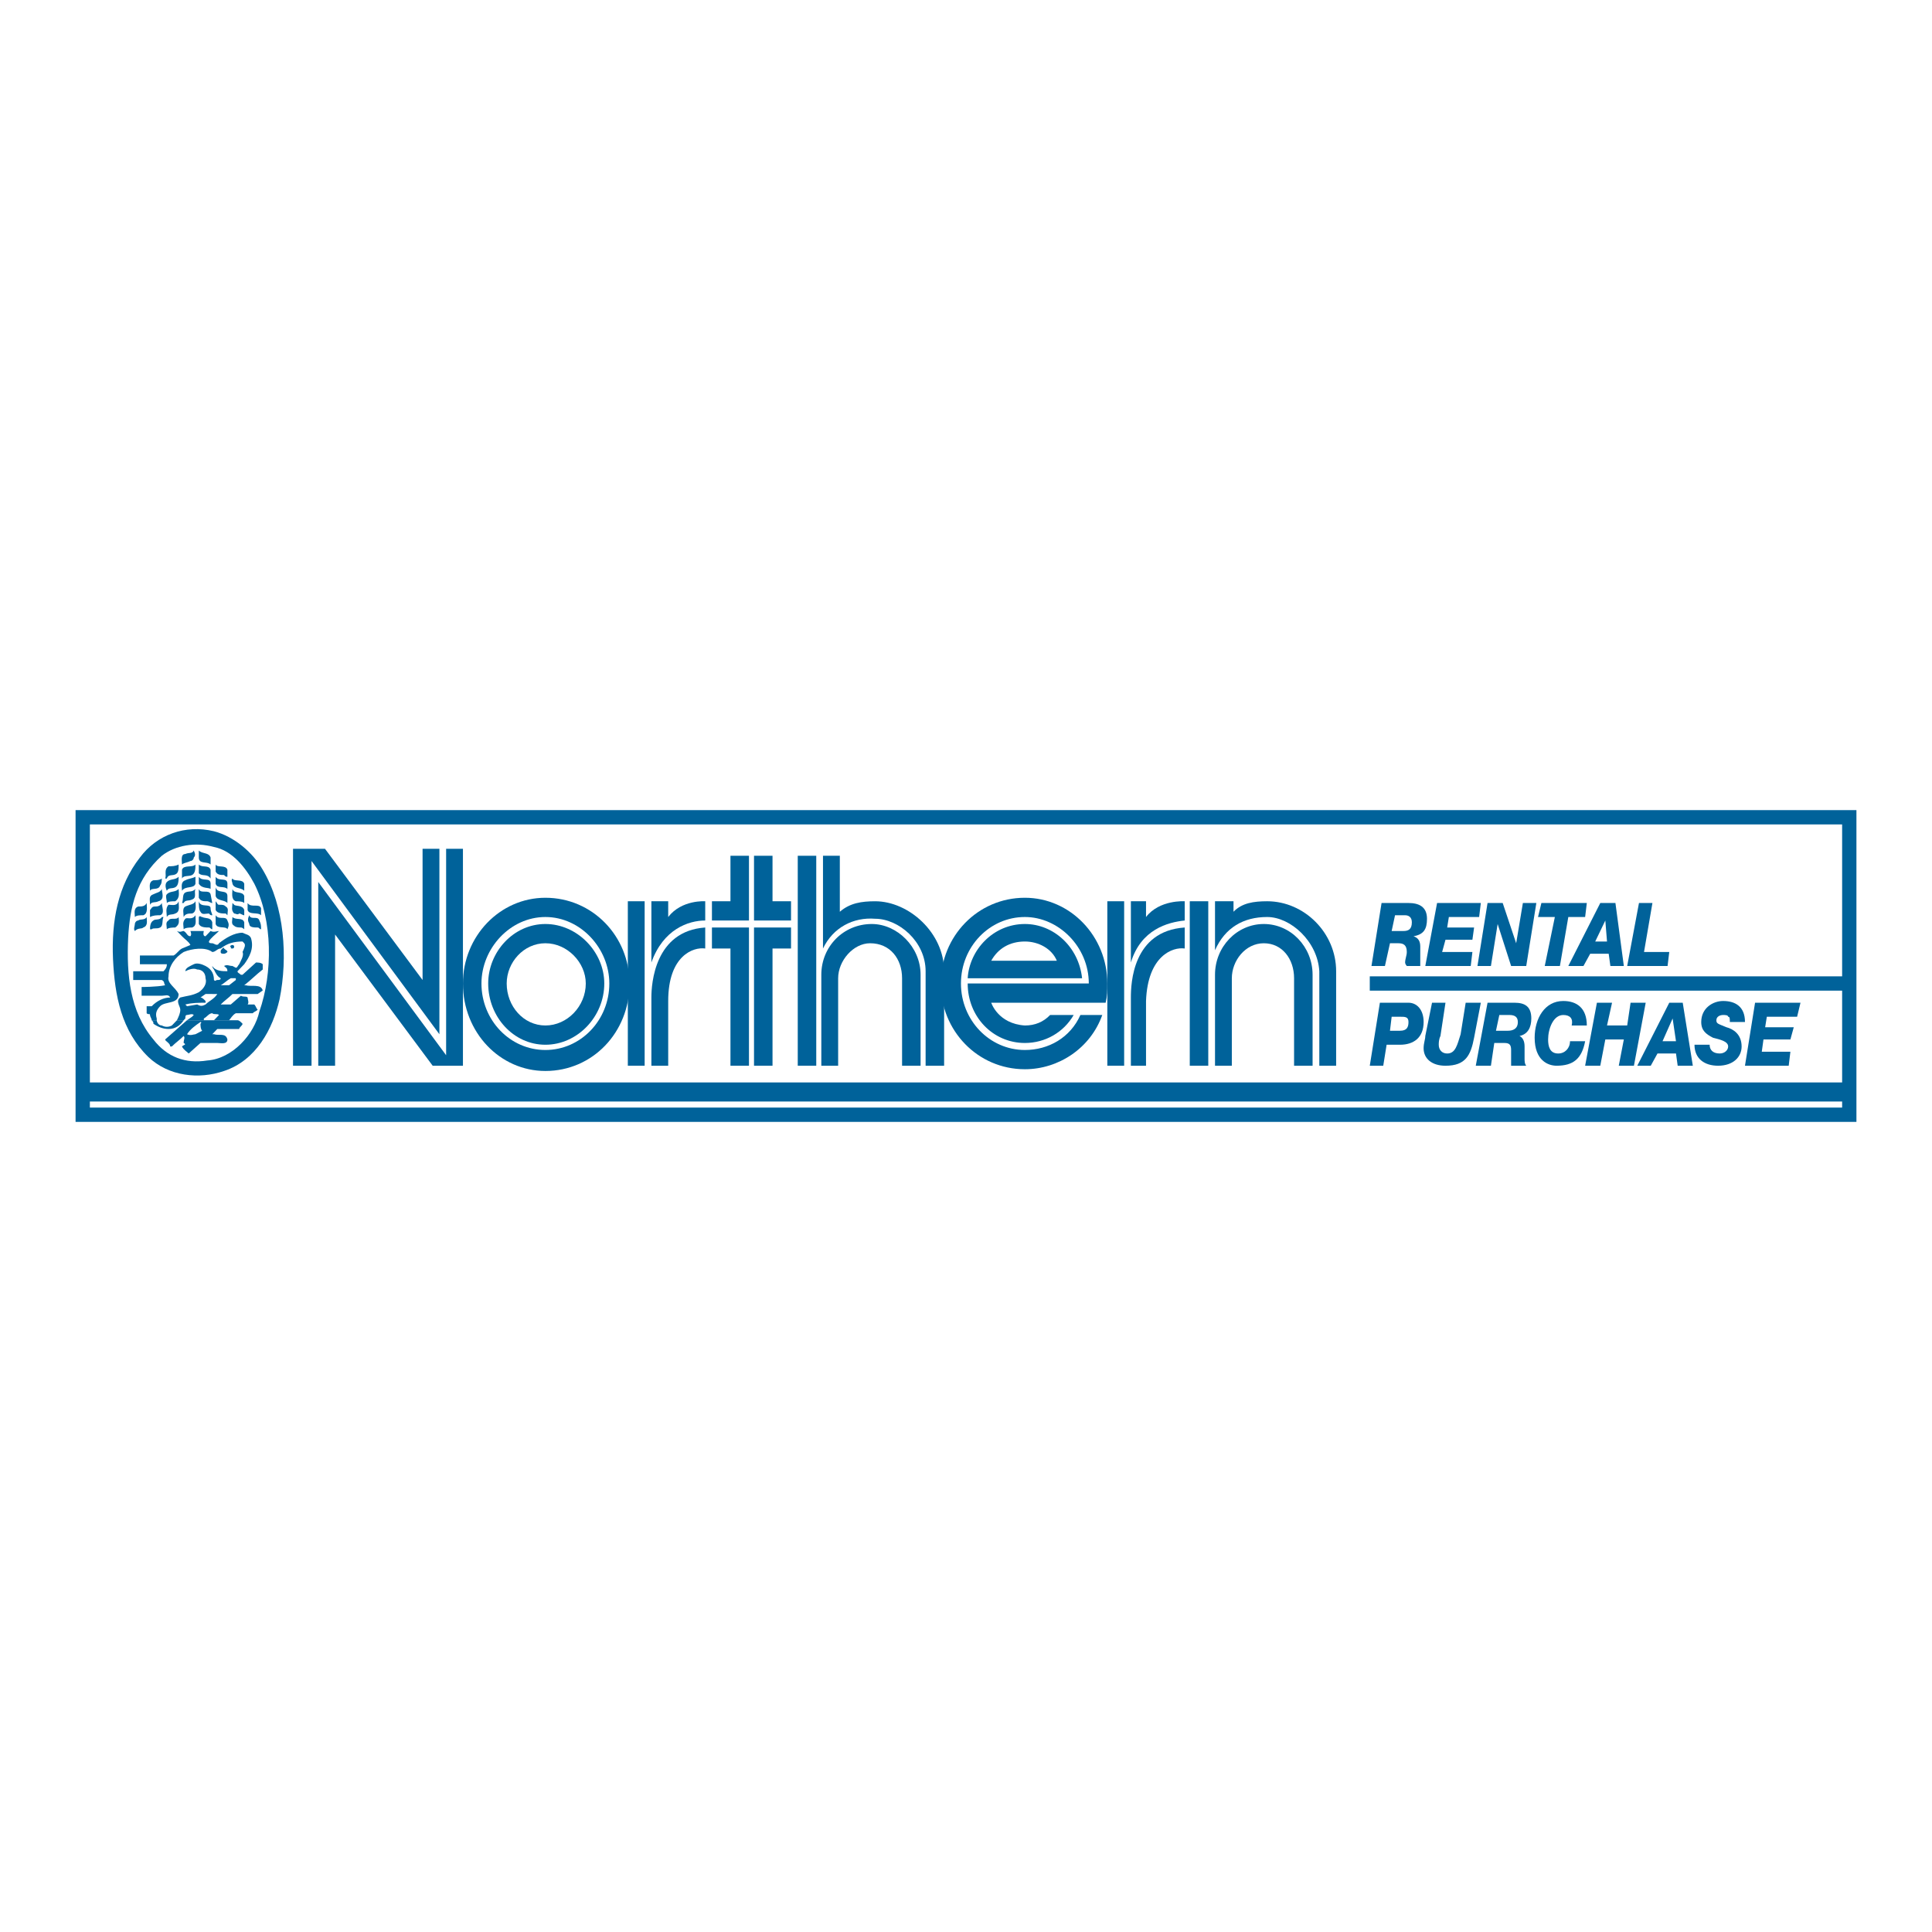 <?xml version="1.0" encoding="utf-8"?>
<!-- Generator: Adobe Illustrator 13.0.0, SVG Export Plug-In . SVG Version: 6.00 Build 14948)  -->
<!DOCTYPE svg PUBLIC "-//W3C//DTD SVG 1.0//EN" "http://www.w3.org/TR/2001/REC-SVG-20010904/DTD/svg10.dtd">
<svg version="1.0" id="Layer_1" xmlns="http://www.w3.org/2000/svg" xmlns:xlink="http://www.w3.org/1999/xlink" x="0px" y="0px"
	 width="192.756px" height="192.756px" viewBox="0 0 192.756 192.756" enable-background="new 0 0 192.756 192.756"
	 xml:space="preserve">
<g>
	<polygon fill-rule="evenodd" clip-rule="evenodd" fill="#FFFFFF" points="0,0 192.756,0 192.756,192.756 0,192.756 0,0 	"/>
	<polygon fill="none" stroke="#00629A" stroke-width="1.427" stroke-miterlimit="2.613" points="8.253,81.539 184.503,81.539 
		184.503,111.217 8.253,111.217 8.253,81.539 	"/>
	<path fill-rule="evenodd" clip-rule="evenodd" fill="#00629A" d="M26.214,86.776c2.183,3.666,2.518,8.729,1.679,12.919
		c-0.671,2.967-2.35,6.109-5.539,7.156c-2.518,0.873-5.54,0.525-7.554-1.396c-2.686-2.617-3.356-6.109-3.525-9.776
		c-0.167-3.84,0.504-7.332,2.686-10.125c1.679-2.27,4.532-3.317,7.386-2.619C23.361,83.459,25.207,85.031,26.214,86.776
		L26.214,86.776z M25.375,88.173c1.847,3.666,1.847,8.903,0.504,12.743c-0.504,2.27-2.686,4.715-5.204,4.889
		c-2.182,0.35-4.028-0.35-5.371-2.096c-2.35-2.793-2.686-6.459-2.518-10.125c0.168-3.142,0.838-5.936,3.357-8.205
		c1.343-1.047,3.357-1.397,5.204-0.873C23.193,84.856,24.535,86.602,25.375,88.173L25.375,88.173z"/>
	<polygon fill-rule="evenodd" clip-rule="evenodd" fill="#00629A" points="78.921,91.839 78.921,89.918 77.074,89.918 77.074,85.38 
		75.228,85.38 75.228,91.839 78.921,91.839 	"/>
	<polygon fill-rule="evenodd" clip-rule="evenodd" fill="#00629A" points="71.031,92.537 71.031,94.633 72.878,94.633 
		72.878,106.328 74.725,106.328 74.725,92.537 71.031,92.537 	"/>
	<polygon fill-rule="evenodd" clip-rule="evenodd" fill="#00629A" points="78.921,92.537 78.921,94.633 77.074,94.633 
		77.074,106.328 75.228,106.328 75.228,92.537 78.921,92.537 	"/>
	<polygon fill-rule="evenodd" clip-rule="evenodd" fill="#00629A" points="71.031,91.839 71.031,89.918 72.878,89.918 72.878,85.38 
		74.725,85.38 74.725,91.839 71.031,91.839 	"/>
	<polygon fill-rule="evenodd" clip-rule="evenodd" fill="#00629A" points="79.592,85.38 81.438,85.38 81.438,106.328 
		79.592,106.328 79.592,85.38 	"/>
	<path fill-rule="evenodd" clip-rule="evenodd" fill="#00629A" d="M90,98.473v7.855h1.847V97.25c0-2.792-2.351-5.062-4.868-5.062
		c-2.854,0-5.036,2.27-5.036,5.062v9.078h1.679V97.6c0-1.745,1.511-3.491,3.189-3.491c2.015,0,3.189,1.571,3.189,3.491V98.473
		L90,98.473z"/>
	<path fill-rule="evenodd" clip-rule="evenodd" fill="#00629A" d="M94.196,106.328h-1.847c0-3.666,0-9.427,0-9.427
		c0-2.967-2.686-5.237-5.035-5.237c-2.183-0.174-4.197,0.873-5.204,2.969V85.38h1.679c0,0,0,3.84,0,5.586
		c1.007-0.873,2.182-1.047,3.525-1.047c3.356,0,6.881,3.142,6.881,6.983V106.328L94.196,106.328z"/>
	<polygon fill-rule="evenodd" clip-rule="evenodd" fill="#00629A" points="118.703,106.328 118.703,89.918 120.549,89.918 
		120.549,106.328 118.703,106.328 	"/>
	<path fill-rule="evenodd" clip-rule="evenodd" fill="#00629A" d="M129.11,98.473v7.855h1.847V97.25
		c0-2.792-2.183-5.062-4.868-5.062s-4.867,2.27-4.867,5.062v9.078h1.678V97.6c0-1.745,1.343-3.491,3.189-3.491
		c1.846,0,3.021,1.571,3.021,3.491V98.473L129.11,98.473z"/>
	<path fill-rule="evenodd" clip-rule="evenodd" fill="#00629A" d="M133.307,106.328h-1.679c0-3.666,0-9.427,0-9.427
		c-0.169-2.967-2.854-5.411-5.204-5.411c-2.35,0-4.195,1.047-5.202,3.316v-4.888h1.846c0,0,0,0,0,1.047
		c0.839-0.873,2.015-1.047,3.356-1.047c3.693,0,6.883,3.142,6.883,6.983V106.328L133.307,106.328z"/>
	<polygon fill-rule="evenodd" clip-rule="evenodd" fill="#00629A" points="62.639,89.918 64.317,89.918 64.317,106.328 
		62.639,106.328 62.639,89.918 	"/>
	<path fill-rule="evenodd" clip-rule="evenodd" fill="#00629A" d="M64.989,96.029c0-2.794,0-6.11,0-6.11h1.678c0,0,0,0.873,0,1.572
		c1.343-1.746,3.694-1.572,3.694-1.572v1.92C68.682,91.839,66.164,92.712,64.989,96.029L64.989,96.029z"/>
	<path fill-rule="evenodd" clip-rule="evenodd" fill="#00629A" d="M64.989,106.328c0,0,0-4.189,0-6.807
		c0-1.398,0.335-6.635,5.372-6.984c0,0.698,0,1.222,0,2.096c-1.176-0.175-3.694,0.698-3.694,5.236c0,3.143,0,6.459,0,6.459H64.989
		L64.989,106.328z"/>
	<polygon fill-rule="evenodd" clip-rule="evenodd" fill="#00629A" points="29.235,84.682 32.424,84.682 42.16,97.775 42.16,84.682 
		43.839,84.682 43.839,103.186 31.082,85.903 31.082,106.328 29.235,106.328 29.235,84.682 	"/>
	<polygon fill-rule="evenodd" clip-rule="evenodd" fill="#00629A" points="46.188,106.328 43.168,106.328 33.432,93.235 
		33.432,106.328 31.753,106.328 31.753,87.999 44.51,105.281 44.51,84.682 46.188,84.682 46.188,106.328 	"/>
	<polygon fill-rule="evenodd" clip-rule="evenodd" fill="#00629A" points="110.478,89.918 112.157,89.918 112.157,106.328 
		110.478,106.328 110.478,89.918 	"/>
	<path fill-rule="evenodd" clip-rule="evenodd" fill="#00629A" d="M112.828,96.029c0-2.619,0-6.11,0-6.11h1.511c0,0,0,0.873,0,1.572
		c1.343-1.746,3.86-1.572,3.86-1.572v1.92C116.521,92.014,113.835,92.712,112.828,96.029L112.828,96.029z"/>
	<path fill-rule="evenodd" clip-rule="evenodd" fill="#00629A" d="M112.828,106.328c0,0,0-4.189,0-6.807
		c0-1.398,0.168-6.635,5.371-6.984c0,0.698,0,1.222,0,2.096c-1.176-0.175-3.692,0.698-3.86,5.236c0,3.143,0,6.459,0,6.459H112.828
		L112.828,106.328z"/>
	<path fill-rule="evenodd" clip-rule="evenodd" fill="#00629A" d="M48.707,98.123c0-3.142,2.518-5.935,5.707-5.935
		c3.189,0,5.875,2.793,5.875,5.935c0,3.318-2.686,6.111-5.875,6.111C51.225,104.234,48.707,101.441,48.707,98.123L48.707,98.123z
		 M50.553,98.123c0-2.094,1.679-4.015,3.861-4.015c2.183,0,4.029,1.92,4.029,4.015c0,2.27-1.846,4.189-4.029,4.189
		C52.232,102.312,50.553,100.393,50.553,98.123L50.553,98.123z"/>
	<path fill-rule="evenodd" clip-rule="evenodd" fill="#00629A" d="M46.188,98.123c0-4.713,3.693-8.553,8.225-8.553
		c4.7,0,8.393,3.84,8.393,8.553c0,4.889-3.693,8.729-8.393,8.729C49.882,106.852,46.188,103.012,46.188,98.123L46.188,98.123z
		 M48.035,98.123c0-3.49,2.854-6.633,6.378-6.633c3.525,0,6.379,3.143,6.379,6.633c0,3.666-2.854,6.635-6.379,6.635
		C50.889,104.758,48.035,101.789,48.035,98.123L48.035,98.123z"/>
	<path fill-rule="evenodd" clip-rule="evenodd" fill="#00629A" d="M96.546,97.6c0.167-2.793,2.517-5.412,5.707-5.412
		c2.854,0,5.371,2.27,5.707,5.412H96.546L96.546,97.6z M98.896,95.854c0.671-1.222,1.846-1.92,3.356-1.92
		c1.343,0,2.686,0.699,3.188,1.92H98.896L98.896,95.854z"/>
	<path fill-rule="evenodd" clip-rule="evenodd" fill="#00629A" d="M107.121,101.266c-1.008,1.746-2.854,2.793-4.868,2.793
		c-3.189,0-5.707-2.617-5.707-5.936c1.007,0,12.084,0,12.084,0c0-3.666-3.021-6.633-6.378-6.633c-3.524,0-6.378,2.967-6.378,6.633
		c0,3.666,2.854,6.635,6.378,6.635c2.35,0,4.532-1.223,5.539-3.492h2.183c-1.175,3.316-4.365,5.412-7.722,5.412
		c-4.7,0-8.393-3.84-8.393-8.555c0-4.713,3.693-8.553,8.393-8.553c4.532,0,8.225,3.84,8.225,8.553c0,0.699,0,1.223-0.167,1.92
		H98.896c0,0,0.671,2.096,3.356,2.27c1.007,0,1.847-0.348,2.518-1.047C104.938,101.266,107.121,101.266,107.121,101.266
		L107.121,101.266z"/>
	<path fill-rule="evenodd" clip-rule="evenodd" fill="#00629A" d="M17.653,101.789c-0.168,0.176-0.335,0.35-0.503,0.523
		c-0.336,0.176-0.671,0.176-1.007,0c-0.335,0-0.503-0.348-0.503-0.523h-0.504c0.168,0.176,0.168,0.176,0.168,0.35
		c0.504,0.35,1.007,0.523,1.511,0.523c0.671,0,1.175-0.35,1.511-0.873H17.653L17.653,101.789z M23.025,101.789L23.025,101.789h0.671
		c0.168,0,0.335,0.176,0.504,0.35c0,0.174-0.336,0.35-0.336,0.523h-2.182c-0.168,0.176-0.335,0.35-0.504,0.523c0,0,0,0,0.168,0
		c0.503,0.176,1.174-0.174,1.342,0.523c0,0.525-0.671,0.35-1.007,0.35h-1.679l-1.175,1.049c-0.168-0.176-0.504-0.35-0.671-0.699
		c0.167-0.174,0.503-0.174,0.167-0.35c0-0.35,0.168-0.523,0-0.697c-0.335,0.348-0.839,0.697-1.175,1.047h-0.168
		c0-0.35-0.503-0.523-0.503-0.699l2.182-1.92H23.025L23.025,101.789z M20.003,102.139c0,0.174,0,0.523,0.168,0.699l-0.672,0.348
		c-0.167,0-0.503,0.176-0.839,0c0.336-0.523,0.839-0.873,1.343-1.221C20.003,101.965,20.171,101.965,20.003,102.139L20.003,102.139z
		"/>
	<path fill-rule="evenodd" clip-rule="evenodd" fill="#00629A" d="M15.135,101.789c0-0.174-0.167-0.348-0.167-0.523
		c0-0.174-0.168,0-0.336-0.174c0-0.176,0-0.35,0-0.699c0.168,0,0.336,0,0.503,0c0.504-0.523,1.175-0.871,1.847-0.871
		c0,0,0.168,0,0,0c-0.168-0.35-0.503-0.176-0.839-0.176c0,0-1.343,0-2.014,0v-0.873c0,0,1.511,0,2.35-0.174
		c-0.168-0.176,0-0.35-0.336-0.523c-0.839,0-2.853,0-2.853,0v-0.874h3.021c0.168-0.174,0.336-0.349,0.336-0.698l0,0H13.96v-0.873
		c0,0,2.182,0,3.357,0c0.335-0.175,0.503-0.524,0.839-0.698l0.839-0.35c-0.168-0.349-0.504-0.523-0.839-0.873l-0.504-0.524
		c0.336,0.174,0.504,0,0.671,0c0.336,0.174,0.336,0.524,0.672,0.524c0.167-0.175,0-0.524,0-0.524h1.342c0,0-0.167,0.524,0.169,0.524
		l0.503-0.524c0.336,0.174,0.671,0,0.839,0c-0.336,0.349-0.839,0.698-1.007,1.048c0,0.174,0.168,0.174,0.335,0.174
		c0.168,0,0.504,0.349,0.671,0c0.671-0.524,1.511-1.048,2.351-1.048c0.335,0.174,0.671,0.174,0.839,0.524
		c0.335,1.048-0.168,1.92-0.672,2.619l-0.671,0.698c0,0.175,0.168,0.175,0.335,0.349H24.2l1.342-1.221c0.167,0,0.504,0,0.671,0.174
		v0.524c-0.671,0.523-1.174,1.048-1.846,1.572c0,0,0,0,0.167,0c0.504,0.174,1.511-0.176,1.679,0.523l-0.504,0.35
		c-0.839,0-1.678,0-2.517,0c-0.335,0.35-0.839,0.697-1.175,1.047h0.168h0.839l1.007-0.873c0.336,0.176,0.503,0,0.672,0.176
		c0,0.174,0.167,0.521,0,0.697c-0.168,0,0,0,0,0h0.671c0.168,0.174,0.168,0.35,0.335,0.523c-0.167,0.174-0.335,0.174-0.503,0.35
		h-1.679c-0.335,0.174-0.503,0.523-0.671,0.697c0,0,0,0,0.167,0h-4.364l0.503-0.348c0.169-0.176,0.169-0.176,0.169-0.176
		c-0.169-0.174-0.504,0-0.672,0s-0.168,0.176-0.168,0.35l-0.168,0.174h-0.671c0.168-0.348,0.336-0.697,0.336-1.047
		s-0.504-0.873,0-1.221c0.671-0.176,1.174-0.176,1.846-0.525c0.503-0.35,0.839-0.873,0.672-1.396c0-0.523-0.336-0.873-0.84-0.873
		c-0.335-0.175-0.839,0-1.175,0.174c0-0.349,0.504-0.523,0.84-0.698c0.335-0.174,0.839,0,1.175,0.175
		c0.67,0.349,0.839,0.872,0.839,1.397c0.167,0.174,0.167,0,0.335,0c0.167,0,0.335,0,0.335-0.176
		c-0.335-0.174-0.504-0.523-0.671-0.873c0,0-0.168-0.175-0.168-0.349c0.335,0.523,1.007,0.523,1.511,0.523
		c0-0.349-0.168-0.349-0.335-0.523c0.335-0.175,0.504,0,0.839,0l0.335,0.174c0.168,0,0.168-0.174,0.336-0.349
		c0.167-0.349,0.503-0.873,0.336-1.222c0.167-0.349,0.335-0.699,0.167-0.873L24.2,93.934c-0.839,0-1.511,0.174-2.183,0.699
		c-0.335,0-0.504,0.349-0.839,0.349c-0.67-0.524-2.015-0.349-2.854,0c-0.839,0.523-1.511,1.396-1.511,2.444
		c-0.167,0.697,0.671,1.047,1.007,1.746c0,1.047-1.343,0.697-1.847,1.221c-0.335,0.35-0.503,0.699-0.335,1.223v0.174H15.135
		L15.135,101.789z M23.025,101.789c0.168,0,0.168,0,0.168,0c0.168,0,0.335,0,0.503,0H23.025L23.025,101.789z M23.361,94.458
		c0,0,0,0.175-0.168,0.175s-0.168,0-0.168-0.175c-0.167,0,0-0.175,0.168-0.175C23.193,94.283,23.361,94.283,23.361,94.458
		L23.361,94.458z M22.689,94.981c-0.168,0.174-0.335,0.174-0.335,0.174c-0.168,0-0.336,0-0.336-0.174c0-0.175,0-0.175,0.168-0.349
		c0,0,0.168-0.175,0.168,0C22.521,94.807,22.689,94.807,22.689,94.981L22.689,94.981z M23.528,97.775l-0.671,0.523h-0.84l0,0
		c0.336-0.176,0.671-0.523,1.007-0.699h0.503V97.775L23.528,97.775z M21.682,99.172c-0.335,0.523-0.839,0.697-1.174,1.047
		c-0.336,0.174-0.504,0.174-0.84,0l-1.007,0.174c-0.168-0.174-0.168-0.174-0.168-0.174c0.671-0.176,1.343-0.176,2.015-0.176v-0.174
		c-0.169-0.174-0.336-0.348-0.504-0.348l0,0l0.504-0.35C20.843,99.172,21.347,99.172,21.682,99.172L21.682,99.172z M21.85,101.266
		L21.85,101.266l-0.503,0.523c-0.336,0-0.672,0-1.008,0v-0.174c0.335-0.174,0.504-0.523,0.839-0.523
		C21.347,101.266,21.682,101.092,21.85,101.266L21.85,101.266z"/>
	<path fill-rule="evenodd" clip-rule="evenodd" fill="#00629A" d="M19.333,84.856c0.167,0.349,0.167,0.524,0,0.698
		c0,0.175-0.169,0.349-0.336,0.349c-0.336,0.175-0.672,0.175-0.839,0.35c0-0.35-0.168-1.048,0.335-1.048
		C18.829,85.031,19.164,85.205,19.333,84.856L19.333,84.856z"/>
	<path fill-rule="evenodd" clip-rule="evenodd" fill="#00629A" d="M21.011,85.554c0,0.175,0,0.524,0,0.699
		c-0.336-0.35-1.175,0-1.175-0.699v-0.698C20.171,85.205,20.843,85.031,21.011,85.554L21.011,85.554z"/>
	<path fill-rule="evenodd" clip-rule="evenodd" fill="#00629A" d="M22.689,86.776c0,0.175,0,0.523,0,0.698
		c-0.168,0-0.168,0-0.335-0.175c-0.336,0-0.671,0-0.84-0.349c0-0.175,0-0.524,0-0.698C21.682,86.602,22.521,86.253,22.689,86.776
		L22.689,86.776z"/>
	<path fill-rule="evenodd" clip-rule="evenodd" fill="#00629A" d="M19.164,87.3c-0.335,0.175-0.839,0-1.006,0.349
		c0-0.349,0-0.698,0-0.873c0.167-0.523,1.006-0.175,1.342-0.523C19.5,86.602,19.5,87.125,19.164,87.3L19.164,87.3z"/>
	<path fill-rule="evenodd" clip-rule="evenodd" fill="#00629A" d="M21.011,86.776c0,0.175,0,0.523,0,0.873
		c-0.336-0.523-0.839-0.174-1.175-0.523c0-0.349,0-0.699,0-0.873C20.171,86.602,20.843,86.253,21.011,86.776L21.011,86.776z"/>
	<path fill-rule="evenodd" clip-rule="evenodd" fill="#00629A" d="M17.821,86.253c0,0.349,0,0.698-0.168,0.873
		c-0.335,0.349-0.839,0-1.007,0.523h-0.168c0.168-0.349-0.168-0.873,0.335-1.222C17.15,86.427,17.485,86.427,17.821,86.253
		L17.821,86.253z"/>
	<path fill-rule="evenodd" clip-rule="evenodd" fill="#00629A" d="M22.689,88.173v0.524c-0.335-0.35-1.007,0-1.175-0.524
		c0-0.174,0-0.524,0-0.698C21.85,87.999,22.689,87.475,22.689,88.173L22.689,88.173z"/>
	<path fill-rule="evenodd" clip-rule="evenodd" fill="#00629A" d="M19.5,88.173c-0.167,0.524-1.007,0.174-1.342,0.698
		c0-0.349-0.168-0.873,0.335-1.047c0.336-0.175,0.671-0.175,1.007-0.35C19.5,87.649,19.5,87.824,19.5,88.173L19.5,88.173z"/>
	<path fill-rule="evenodd" clip-rule="evenodd" fill="#00629A" d="M21.011,88.173v0.524c-0.168-0.175-0.839,0-1.175-0.524
		c0-0.174,0-0.524,0-0.698C20.171,87.999,21.011,87.475,21.011,88.173L21.011,88.173z"/>
	<path fill-rule="evenodd" clip-rule="evenodd" fill="#00629A" d="M24.368,88.173v0.698c-0.336-0.349-1.007-0.174-1.175-0.698
		c0-0.174-0.168-0.349,0-0.524C23.361,87.999,24.2,87.649,24.368,88.173L24.368,88.173z"/>
	<path fill-rule="evenodd" clip-rule="evenodd" fill="#00629A" d="M17.821,87.475c0,0.35,0,0.873-0.336,1.047
		c-0.335,0.175-0.671,0-0.839,0.349c-0.168-0.349-0.168-0.698,0-0.873C16.982,87.649,17.485,87.824,17.821,87.475L17.821,87.475z"/>
	<path fill-rule="evenodd" clip-rule="evenodd" fill="#00629A" d="M16.143,87.649c0,0.175,0,0.524-0.168,0.698
		c-0.167,0.524-0.839,0.175-1.007,0.524c0-0.349-0.168-0.873,0.335-1.047C15.471,87.824,15.975,87.824,16.143,87.649L16.143,87.649
		L16.143,87.649z"/>
	<path fill-rule="evenodd" clip-rule="evenodd" fill="#00629A" d="M22.689,89.395v0.698c-0.335-0.349-1.007-0.174-1.175-0.698
		c0-0.175,0-0.524,0-0.873C21.682,89.22,22.689,88.697,22.689,89.395L22.689,89.395z"/>
	<path fill-rule="evenodd" clip-rule="evenodd" fill="#00629A" d="M19.5,88.697c-0.167,0.349,0.168,0.873-0.336,1.047
		c-0.335,0.174-0.671,0-0.839,0.349h-0.167c0.167-0.349,0-0.873,0.335-1.047C18.829,88.871,19.164,89.046,19.5,88.697L19.5,88.697z"
		/>
	<path fill-rule="evenodd" clip-rule="evenodd" fill="#00629A" d="M21.011,89.22l0.167,0.873c-0.167,0-0.335-0.174-0.504-0.174
		c-0.335,0-0.671,0-0.839-0.349c0-0.35,0-0.699,0-0.873C20.003,89.22,20.843,88.697,21.011,89.22L21.011,89.22z"/>
	<path fill-rule="evenodd" clip-rule="evenodd" fill="#00629A" d="M24.368,89.395v0.698c-0.167-0.174-0.671-0.174-0.839-0.174
		c-0.503-0.174-0.335-0.873-0.335-1.222C23.361,89.22,24.2,88.871,24.368,89.395L24.368,89.395z"/>
	<path fill-rule="evenodd" clip-rule="evenodd" fill="#00629A" d="M17.821,88.697c0,0.349,0.168,0.873-0.336,1.222
		c-0.335,0-0.671,0-0.839,0.174c0-0.349-0.168-0.698,0-0.873C16.982,88.871,17.485,89.046,17.821,88.697L17.821,88.697
		L17.821,88.697z"/>
	<path fill-rule="evenodd" clip-rule="evenodd" fill="#00629A" d="M16.143,88.697c0,0.349,0.336,1.047-0.335,1.222
		c-0.336,0.174-0.672,0-0.839,0.349l0,0c0-0.523-0.168-0.873,0.335-1.047C15.639,89.046,15.975,89.046,16.143,88.697L16.143,88.697
		L16.143,88.697z"/>
	<path fill-rule="evenodd" clip-rule="evenodd" fill="#00629A" d="M26.046,90.617v0.698c-0.336-0.349-1.175,0-1.343-0.523
		c0-0.174,0-0.524,0-0.699C25.04,90.617,25.878,90.093,26.046,90.617L26.046,90.617z"/>
	<path fill-rule="evenodd" clip-rule="evenodd" fill="#00629A" d="M21.85,90.268c0.336,0,0.504,0,0.671,0.175
		c0.337,0.175,0.168,0.523,0.168,0.873l-0.168-0.174c-0.335,0-0.838,0-1.007-0.349c0-0.174,0-0.524,0-0.873
		C21.682,90.093,21.682,90.268,21.85,90.268L21.85,90.268z"/>
	<path fill-rule="evenodd" clip-rule="evenodd" fill="#00629A" d="M23.361,90.268c0.167,0.175,0.839,0,1.007,0.524v0.523
		c-0.167,0-0.336-0.174-0.503-0.174c-0.168,0.174-0.336,0-0.503,0c-0.336-0.349-0.168-0.698-0.168-1.048
		C23.193,90.093,23.193,90.093,23.361,90.268L23.361,90.268z"/>
	<path fill-rule="evenodd" clip-rule="evenodd" fill="#00629A" d="M19.5,89.918c0,0.349,0.168,1.047-0.336,1.222
		c-0.335,0-0.671,0-0.839,0.35l0,0c0-0.35-0.167-0.873,0.168-1.048C18.829,90.268,19.333,90.268,19.5,89.918L19.5,89.918z"/>
	<path fill-rule="evenodd" clip-rule="evenodd" fill="#00629A" d="M21.011,90.617c0,0.349,0.167,0.523,0.167,0.698
		c-0.167,0-0.167,0-0.335-0.174c-0.335,0-0.671,0.174-0.839-0.175c-0.168-0.174-0.168-0.698-0.168-1.047
		C20.003,90.617,21.011,90.093,21.011,90.617L21.011,90.617z"/>
	<path fill-rule="evenodd" clip-rule="evenodd" fill="#00629A" d="M17.821,89.918c0,0.524,0.168,1.047-0.336,1.222
		c-0.335,0.174-0.671,0-0.839,0.35l0,0c0-0.35-0.168-0.873,0.167-1.223C17.15,90.268,17.653,90.442,17.821,89.918L17.821,89.918
		L17.821,89.918z"/>
	<path fill-rule="evenodd" clip-rule="evenodd" fill="#00629A" d="M16.143,90.093c0,0.35,0.336,1.048-0.168,1.222
		c-0.335,0-0.671,0-1.007,0.175c0-0.175,0-0.524,0-0.699c0.167-0.174,0.167-0.349,0.503-0.349
		C15.639,90.442,15.975,90.442,16.143,90.093L16.143,90.093L16.143,90.093z"/>
	<path fill-rule="evenodd" clip-rule="evenodd" fill="#00629A" d="M14.632,90.093c0,0.35,0.168,1.048-0.335,1.222
		c-0.336,0-0.672,0-0.839,0.175l0,0c0-0.35-0.167-0.873,0.335-1.048C14.128,90.442,14.464,90.442,14.632,90.093L14.632,90.093z"/>
	<path fill-rule="evenodd" clip-rule="evenodd" fill="#00629A" d="M25.878,91.839c0.168,0.349,0.168,0.524,0.168,0.873
		c-0.168,0-0.168-0.175-0.336-0.175c-0.335,0-0.839,0-0.839-0.349c-0.167-0.349-0.167-0.524,0-0.873
		C25.04,91.839,25.71,91.315,25.878,91.839L25.878,91.839z"/>
	<path fill-rule="evenodd" clip-rule="evenodd" fill="#00629A" d="M22.689,91.839c0.168,0.349,0.168,0.524,0,0.873
		c-0.168-0.349-1.007,0-1.175-0.524c0-0.349,0-0.524,0-0.873C21.85,91.839,22.521,91.315,22.689,91.839L22.689,91.839z"/>
	<path fill-rule="evenodd" clip-rule="evenodd" fill="#00629A" d="M24.368,92.014c0,0.174,0,0.349,0,0.698
		c0,0-0.167-0.175-0.336-0.175c-0.167,0-0.503,0-0.671-0.174c-0.336-0.175-0.168-0.524-0.168-0.873
		C23.528,91.839,24.2,91.49,24.368,92.014L24.368,92.014z"/>
	<path fill-rule="evenodd" clip-rule="evenodd" fill="#00629A" d="M19.5,91.315c0,0.524,0.168,1.048-0.336,1.222
		c-0.167,0-0.671,0-0.839,0.175l0,0c0-0.349-0.167-0.698,0.168-1.048C18.661,91.49,19.164,91.839,19.5,91.315L19.5,91.315
		L19.5,91.315z"/>
	<path fill-rule="evenodd" clip-rule="evenodd" fill="#00629A" d="M20.171,91.49c0.336,0.174,0.839,0,1.007,0.523v0.698
		c-0.167,0-0.167-0.175-0.335-0.175c-0.335,0-0.839,0-1.007-0.349c0-0.349,0-0.524,0-0.698C20.003,91.315,20.003,91.49,20.171,91.49
		L20.171,91.49z"/>
	<path fill-rule="evenodd" clip-rule="evenodd" fill="#00629A" d="M17.821,91.49c0,0.349,0.168,0.698-0.336,1.047
		c-0.167,0-0.671,0-0.839,0.175l0,0c0-0.349-0.168-0.698,0.167-0.873C16.982,91.49,17.653,91.839,17.821,91.49L17.821,91.49
		L17.821,91.49z"/>
	<path fill-rule="evenodd" clip-rule="evenodd" fill="#00629A" d="M16.31,91.49c-0.167,0.349,0,0.873-0.335,1.047
		c-0.335,0.175-0.671,0-0.839,0.175h-0.167c0-0.175,0-0.698,0.335-0.873c0.168-0.175,0.671,0,0.839-0.349H16.31L16.31,91.49z"/>
	<path fill-rule="evenodd" clip-rule="evenodd" fill="#00629A" d="M14.296,92.537c-0.168,0.175-0.504,0-0.839,0.349
		c-0.167-0.174,0-0.523,0-0.698c0-0.174,0.167-0.349,0.335-0.349c0.168-0.175,0.672,0,0.839-0.349
		C14.632,91.839,14.8,92.363,14.296,92.537L14.296,92.537z"/>
	
		<line fill="none" stroke="#00629A" stroke-width="1.903" stroke-miterlimit="2.613" x1="8.253" y1="108.947" x2="184.503" y2="108.947"/>
	<path fill-rule="evenodd" clip-rule="evenodd" fill="#00629A" d="M139.182,91.315h1.007c0.335,0,0.671,0.175,0.671,0.699
		c0,0.698-0.336,0.873-0.839,0.873h-1.175L139.182,91.315L139.182,91.315z M136.832,96.378h1.343l0.503-2.27h0.839
		c0.504,0,0.84,0.174,0.84,0.873c0,0.349-0.168,0.698-0.168,1.047c0,0,0,0.174,0.168,0.349h1.343c0-0.175,0-0.523,0-0.699
		c0-0.349,0-0.698,0-1.222c0-0.523-0.168-0.873-0.671-1.047l0,0c1.007-0.175,1.342-0.698,1.342-1.746
		c0-1.222-0.839-1.571-1.847-1.571h-2.685L136.832,96.378L136.832,96.378z"/>
	<polygon fill-rule="evenodd" clip-rule="evenodd" fill="#00629A" points="142.203,96.378 146.735,96.378 146.902,94.981 
		143.882,94.981 144.217,93.759 146.902,93.759 147.071,92.537 144.385,92.537 144.553,91.49 147.574,91.49 147.742,90.093 
		143.378,90.093 142.203,96.378 	"/>
	<polygon fill-rule="evenodd" clip-rule="evenodd" fill="#00629A" points="147.406,96.378 148.749,96.378 149.421,92.188 
		149.421,92.188 150.764,96.378 152.273,96.378 153.281,90.093 151.938,90.093 151.268,94.108 151.268,94.108 149.924,90.093 
		148.413,90.093 147.406,96.378 	"/>
	<polygon fill-rule="evenodd" clip-rule="evenodd" fill="#00629A" points="158.317,90.093 153.785,90.093 153.448,91.49 
		155.128,91.49 154.12,96.378 155.632,96.378 156.471,91.49 158.149,91.49 158.317,90.093 	"/>
	<path fill-rule="evenodd" clip-rule="evenodd" fill="#00629A" d="M156.471,96.378h1.511l0.672-1.222h1.846l0.168,1.222h1.343
		l-0.839-6.285h-1.511L156.471,96.378L156.471,96.378z M160.163,91.839L160.163,91.839l0.169,2.095h-1.176L160.163,91.839
		L160.163,91.839z"/>
	<polygon fill-rule="evenodd" clip-rule="evenodd" fill="#00629A" points="162.345,96.378 166.374,96.378 166.542,94.981 
		164.024,94.981 164.863,90.093 163.521,90.093 162.345,96.378 	"/>
	
		<line fill="none" stroke="#00629A" stroke-width="1.427" stroke-miterlimit="2.613" x1="136.663" y1="98.123" x2="184.503" y2="98.123"/>
	<path fill-rule="evenodd" clip-rule="evenodd" fill="#00629A" d="M136.663,106.328h1.344l0.336-2.094h1.342
		c1.344,0,2.351-0.699,2.351-2.27c0-1.223-0.672-1.922-1.512-1.922h-2.853L136.663,106.328L136.663,106.328z M138.846,101.441h0.839
		c0.504,0,0.839,0,0.839,0.523s-0.167,0.873-0.839,0.873h-1.007L138.846,101.441L138.846,101.441z"/>
	<path fill-rule="evenodd" clip-rule="evenodd" fill="#00629A" d="M147.742,100.043h-1.511l-0.504,3.143
		c-0.336,1.049-0.504,1.922-1.343,1.922c-0.503,0-0.839-0.35-0.839-0.873c0-0.176,0-0.525,0.168-0.873l0.503-3.318h-1.343
		l-0.671,3.318c0,0.348-0.168,0.697-0.168,1.221c0,1.049,0.839,1.746,2.182,1.746c2.015,0,2.519-1.047,2.854-2.793L147.742,100.043
		L147.742,100.043z"/>
	<path fill-rule="evenodd" clip-rule="evenodd" fill="#00629A" d="M149.588,101.266h1.008c0.504,0,0.839,0.176,0.839,0.699
		c0,0.697-0.503,0.873-1.007,0.873h-1.175L149.588,101.266L149.588,101.266z M147.238,106.328h1.511l0.336-2.27h1.007
		c0.504,0,0.672,0.176,0.672,0.699s0,0.873,0,1.047s0,0.35,0,0.523h1.51c-0.167-0.174-0.167-0.523-0.167-0.697
		c0-0.35,0-0.699,0-1.223s-0.168-0.873-0.504-1.047l0,0c0.84-0.176,1.176-0.873,1.176-1.746c0-1.223-0.672-1.572-1.679-1.572h-2.687
		L147.238,106.328L147.238,106.328z"/>
	<path fill-rule="evenodd" clip-rule="evenodd" fill="#00629A" d="M158.317,102.312c0-1.744-1.008-2.443-2.35-2.443
		c-1.848,0-2.854,1.746-2.854,3.666c0,2.27,1.343,2.793,2.183,2.793c1.678,0,2.518-0.697,2.854-2.443h-1.511
		c0,0.697-0.504,1.223-1.176,1.223c-0.839,0-1.007-0.699-1.007-1.398c0-1.047,0.504-2.443,1.512-2.443
		c0.671,0,1.006,0.35,0.839,1.047H158.317L158.317,102.312z"/>
	<polygon fill-rule="evenodd" clip-rule="evenodd" fill="#00629A" points="158.149,106.328 159.66,106.328 160.163,103.709 
		162.01,103.709 161.506,106.328 163.018,106.328 164.192,100.043 162.682,100.043 162.345,102.312 160.332,102.312 
		160.834,100.043 159.324,100.043 158.149,106.328 	"/>
	<path fill-rule="evenodd" clip-rule="evenodd" fill="#00629A" d="M163.353,106.328h1.344l0.671-1.221h1.847l0.168,1.221h1.51
		l-1.007-6.285h-1.343L163.353,106.328L163.353,106.328z M166.878,101.615L166.878,101.615l0.336,2.27h-1.343L166.878,101.615
		L166.878,101.615z"/>
	<path fill-rule="evenodd" clip-rule="evenodd" fill="#00629A" d="M169.06,104.234c0,1.396,1.007,2.094,2.35,2.094
		c1.512,0,2.351-0.873,2.351-1.92c0-1.223-0.839-1.746-1.512-1.92c-0.839-0.35-1.006-0.35-1.006-0.699
		c0-0.348,0.336-0.523,0.671-0.523c0.168,0,0.504,0,0.504,0.176c0.168,0,0.168,0.174,0.168,0.523h1.511
		c0-1.572-1.007-2.096-2.183-2.096c-1.007,0-2.182,0.699-2.182,2.096c0,0.873,0.504,1.221,1.175,1.57
		c0.672,0.174,1.511,0.35,1.511,0.873c0,0.35-0.336,0.699-0.839,0.699c-0.672,0-1.008-0.35-1.008-0.873H169.06L169.06,104.234z"/>
	<polygon fill-rule="evenodd" clip-rule="evenodd" fill="#00629A" points="174.096,106.328 178.46,106.328 178.628,104.932 
		175.773,104.932 175.942,103.709 178.628,103.709 178.964,102.488 176.109,102.488 176.277,101.441 179.299,101.441 
		179.635,100.043 175.103,100.043 174.096,106.328 	"/>
</g>
</svg>
